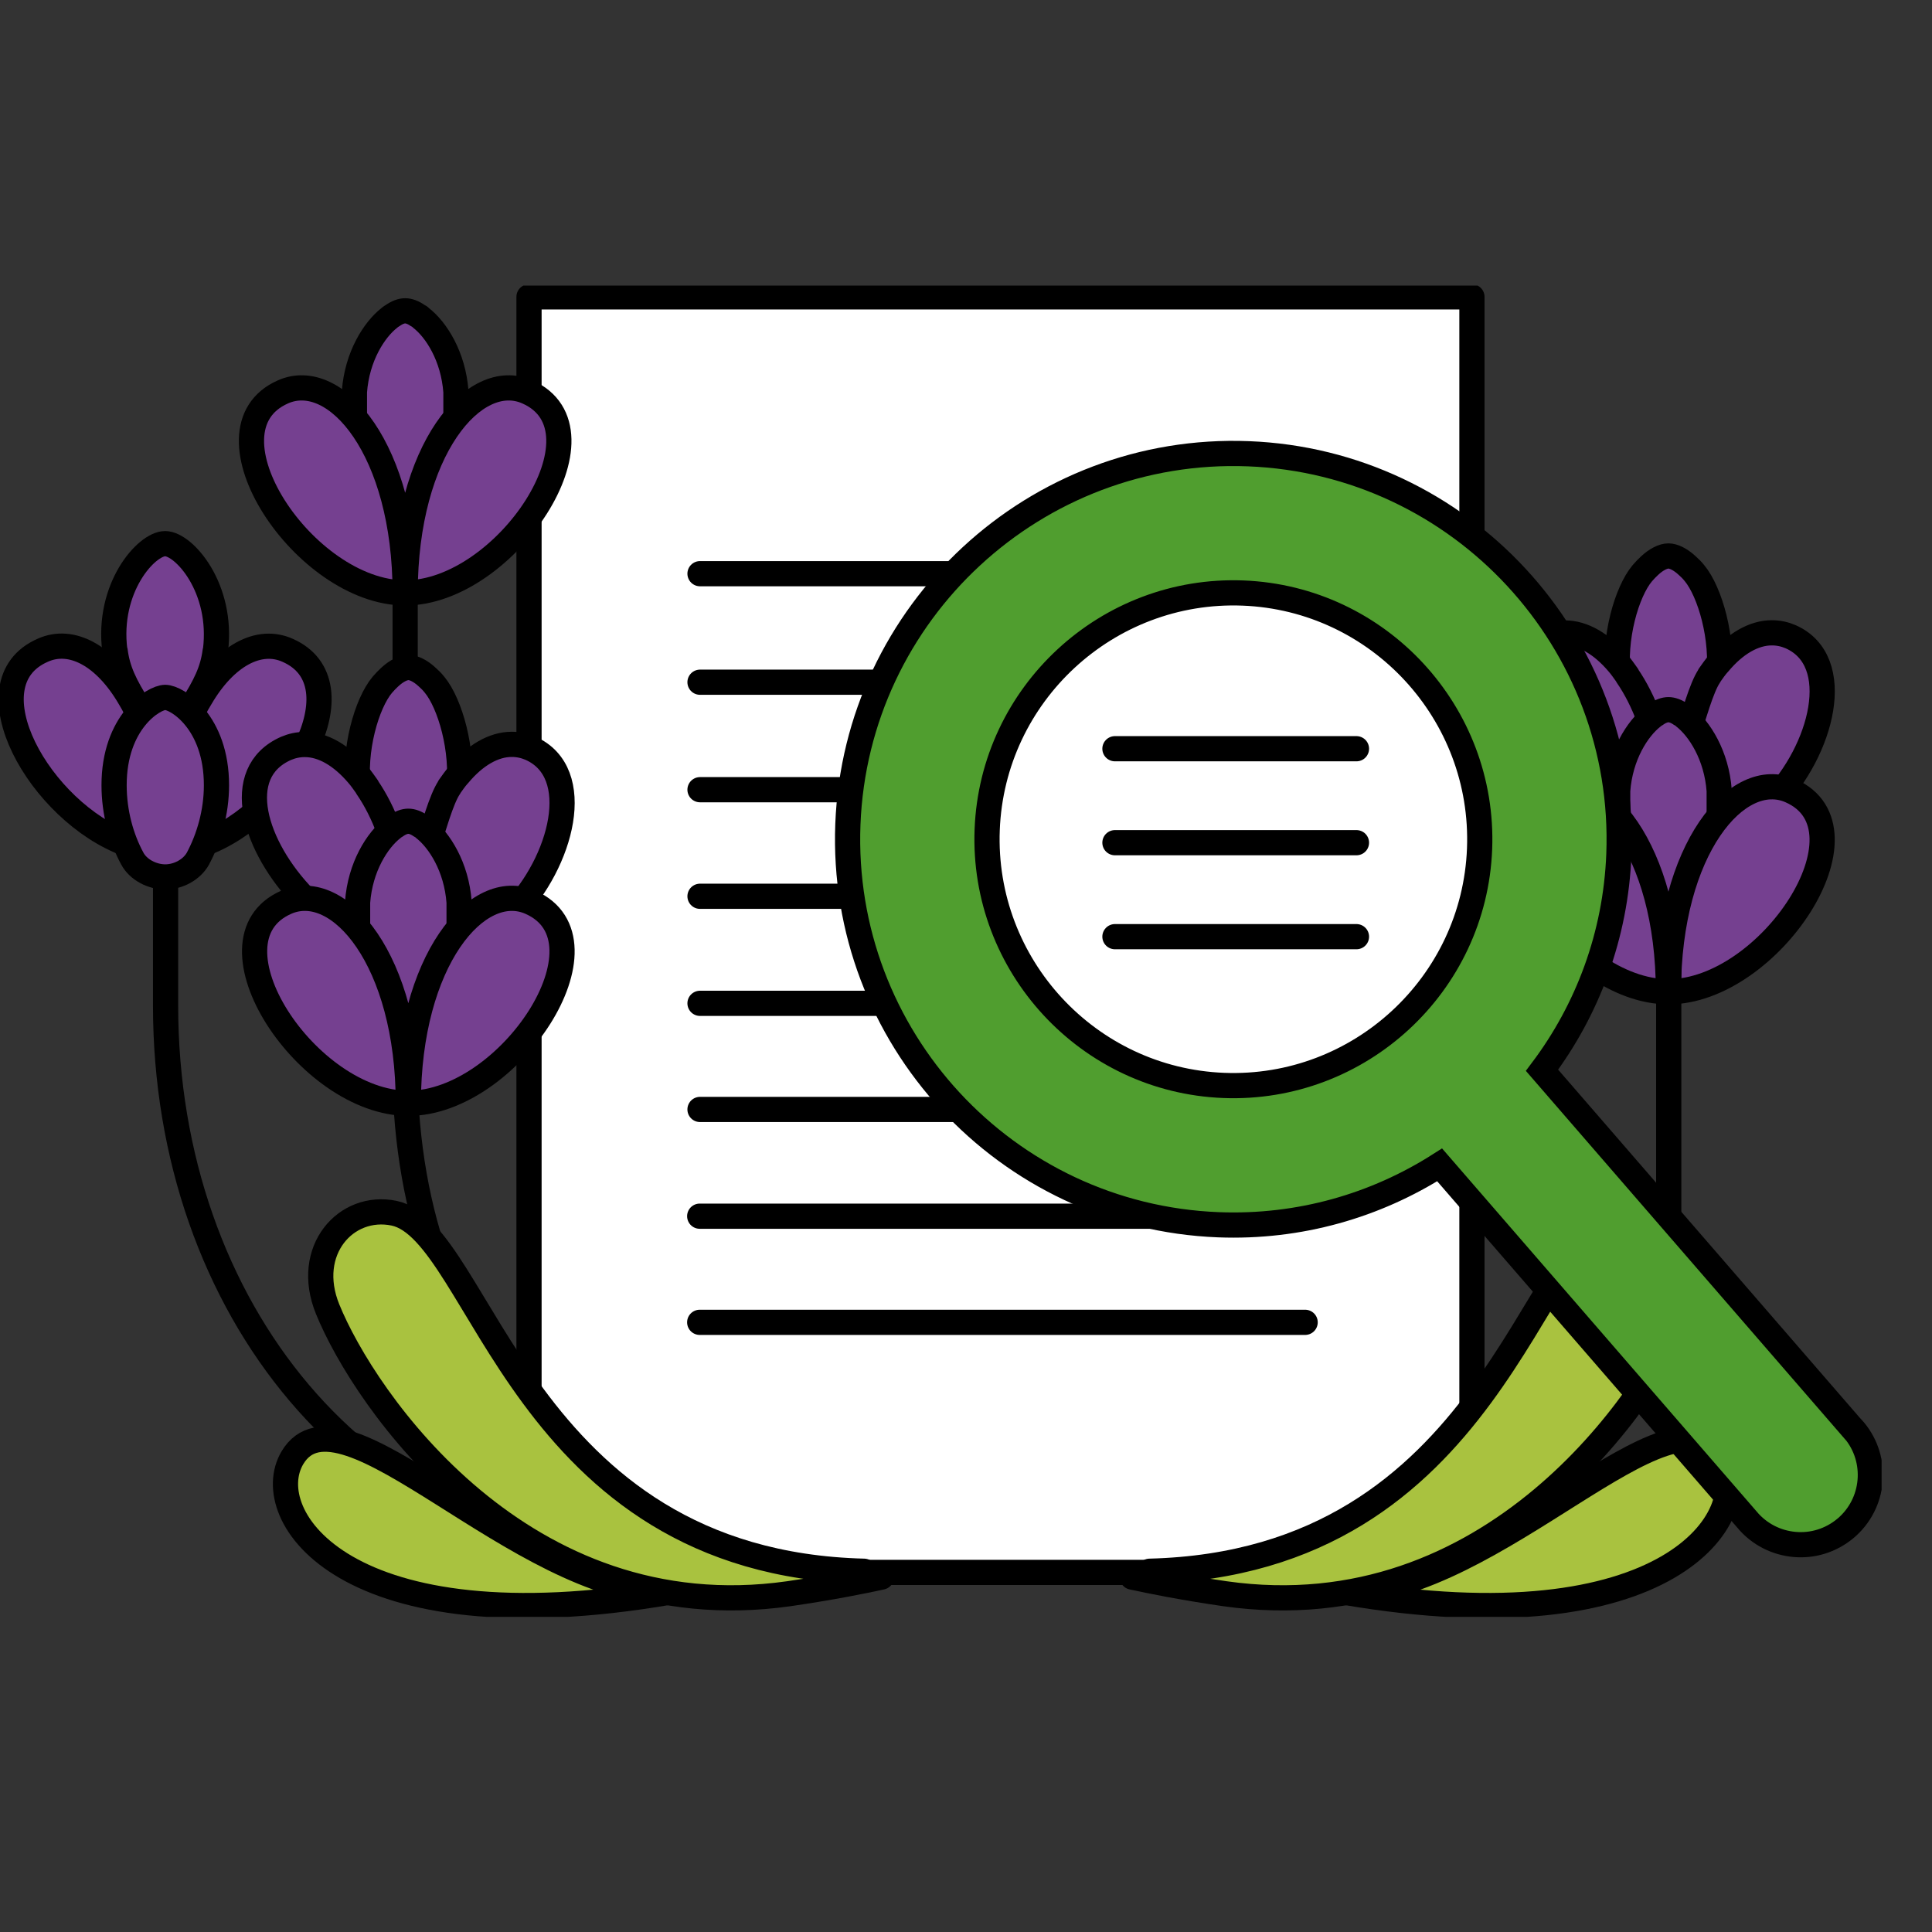 <svg width="115" height="115" fill="none" xmlns="http://www.w3.org/2000/svg"><rect width="100%" height="100%" fill="#333333" stroke="none"/><g clip-path="url(#clip0_2909_1520)"><path d="M102.037 43.709l.259-3.324c.304-2.35-.518-5.165-1.43-6.264-.134-.17-.286-.322-.429-.447-.411-.384-.822-.581-1.126-.581-.304 0-.715.197-1.126.581-.134.125-.286.277-.429.447-.929 1.099-1.742 3.914-1.421 6.264l.625 3.217 4.709.241" fill="#754090"/><path d="M102.037 43.709l.259-3.324c.304-2.35-.518-5.165-1.43-6.264-.134-.17-.286-.322-.429-.447-.411-.384-.822-.581-1.126-.581-.304 0-.715.197-1.126.581-.134.125-.286.277-.429.447-.929 1.099-1.742 3.914-1.421 6.264l.625 3.217 4.709.241" stroke="#000" stroke-width="1.5" stroke-linecap="round" stroke-linejoin="round"/><path d="M98.177 42.833c-.366-1.01-.822-1.894-1.313-2.609v-.018c-.188-.259-.348-.5-.536-.715-.992-1.171-2.1-1.814-3.172-1.814h-.018c-.384 0-.751.08-1.108.232-3.261 1.448-1.876 5.871 1.108 8.927l2.386 2.511 3.601-3.199-.947-3.306v-.009zM100.437 43.727c.367-1.01.822-2.788 1.314-3.503v-.018c.187-.259.339-.491.536-.706l.018-.018c.974-1.171 2.091-1.814 3.154-1.814h.018c.384 0 .751.08 1.108.232 3.262 1.448 1.877 6.764-1.108 9.82l-2.672 2.046-2.046-1.305-.313-4.736h-.009z" fill="#754090" stroke="#000" stroke-width="1.5" stroke-linecap="round" stroke-linejoin="round"/><path d="M96.291 54.61v-7.542c.152-2.109 1.179-3.708 2.091-4.414.062-.062.125-.089.179-.125.277-.197.536-.286.751-.286.214 0 .474.089.751.286.062.027.125.063.179.125.911.706 1.939 2.305 2.091 4.414v7.595" fill="#754090"/><path d="M96.291 54.61v-7.542c.152-2.109 1.179-3.708 2.091-4.414.062-.062.125-.089.179-.125.277-.197.536-.286.751-.286.214 0 .474.089.751.286.062.027.125.063.179.125.911.706 1.939 2.305 2.091 4.414v7.595" stroke="#000" stroke-width="1.5" stroke-linecap="round" stroke-linejoin="round"/><path d="M99.311 59.033c0-8.516 4.129-13.359 7.274-11.965 5.138 2.27-1.269 11.965-7.274 11.965-6.005 0-12.412-9.695-7.274-11.965 3.145-1.394 7.274 3.449 7.274 11.965z" fill="#754090"/><path d="M99.311 59.033c0-8.516 4.129-13.359 7.274-11.965 5.138 2.27-1.269 11.965-7.274 11.965zm0 0c-6.005 0-12.412-9.695-7.274-11.965 3.145-1.394 7.274 3.449 7.274 11.965z" stroke="#000" stroke-width="1.5" stroke-linecap="round" stroke-linejoin="round"/><path d="M73.237 93.758c18.22-1.188 26.074-8.042 26.092-21.464V55.781M38.084 92.471c-16.397 0-28.228-14.601-28.228-32.606V43.405" stroke="#000" stroke-width="1.5" stroke-linecap="round" stroke-linejoin="round"/><path d="M8.239 42.502v-.018c-.045-.08-.089-.152-.125-.232-.125-.259-.259-.491-.393-.715-1.465-2.52-3.467-3.601-5.174-2.833-4.504 1.966-.17 9.642 5.022 11.536" fill="#754090"/><path d="M8.239 42.502v-.018c-.045-.08-.089-.152-.125-.232-.125-.259-.259-.491-.393-.715-1.465-2.52-3.467-3.601-5.174-2.833-4.504 1.966-.17 9.642 5.022 11.536" stroke="#000" stroke-width="1.5" stroke-linecap="round" stroke-linejoin="round"/><path d="M12.09 50.241c5.183-1.894 9.517-9.57 5.022-11.536-1.707-.76-3.708.322-5.174 2.833-.152.241-.295.5-.429.777-.018.045-.063.107-.089.17v.018" fill="#754090"/><path d="M12.09 50.241c5.183-1.894 9.517-9.57 5.022-11.536-1.707-.76-3.708.322-5.174 2.833-.152.241-.295.5-.429.777-.018.045-.063.107-.089.17v.018" stroke="#000" stroke-width="1.5" stroke-linecap="round" stroke-linejoin="round"/><path d="M11.384 42.127c.84-1.331 1.269-2.198 1.421-3.351l.018-.018v-.018c.474-3.735-1.877-6.38-2.993-6.38-1.117 0-3.476 2.636-2.993 6.38l.018.018c.152 1.162.581 2.028 1.421 3.369" fill="#754090"/><path d="M11.384 42.127c.84-1.331 1.269-2.198 1.421-3.351l.018-.018v-.018c.474-3.735-1.877-6.38-2.993-6.38-1.117 0-3.476 2.636-2.993 6.38l.018.018c.152 1.162.581 2.028 1.421 3.369" stroke="#000" stroke-width="1.5" stroke-linecap="round" stroke-linejoin="round"/><path d="M9.829 41.511c.706 0 3.056 1.466 3.056 5.227 0 1.626-.456 3.154-1.099 4.361-.366.67-1.179 1.099-1.948 1.099-.768 0-1.608-.42-1.966-1.099-.652-1.206-1.081-2.734-1.081-4.361 0-3.762 2.35-5.227 3.047-5.227h-.009z" fill="#754090" stroke="#000" stroke-width="1.5" stroke-linecap="round" stroke-linejoin="round"/><path d="M87.615 93.597V17.67H31.489v75.927h56.125z" fill="#fff" stroke="#000" stroke-width="1.5" stroke-linecap="round" stroke-linejoin="round"/><path d="M41.667 59.722h36.038M41.667 53.35h36.038M41.667 47.006h36.038M41.667 34.148h21.946M41.667 40.608h24.448M41.667 66.039h36.038M41.649 72.392H77.687M41.649 78.71H77.687" stroke="#000" stroke-width="1.5" stroke-linecap="round" stroke-linejoin="round"/><path d="M39.844 94.776c-9.025-.134-19.542-12.867-22.438-8.006-2.028 3.413 3.092 11.313 22.438 8.006z" fill="#A9C23F" stroke="#000" stroke-width="1.5" stroke-linecap="round" stroke-linejoin="round"/><path d="M50.076 94.035C33.884 91.22 23.626 79.782 24.117 62.152V34.389" stroke="#000" stroke-width="1.5" stroke-linecap="round" stroke-linejoin="round"/><path d="M27.039 50.348l.259-3.324c.304-2.35-.518-5.165-1.43-6.264-.134-.17-.286-.322-.429-.447-.411-.384-.822-.581-1.126-.581-.304 0-.715.197-1.126.581-.134.125-.286.277-.429.447-.929 1.099-1.742 3.914-1.421 6.264l.625 3.217 4.709.241" fill="#754090"/><path d="M27.039 50.348l.259-3.324c.304-2.35-.518-5.165-1.43-6.264-.134-.17-.286-.322-.429-.447-.411-.384-.822-.581-1.126-.581-.304 0-.715.197-1.126.581-.134.125-.286.277-.429.447-.929 1.099-1.742 3.914-1.421 6.264l.625 3.217 4.709.241" stroke="#000" stroke-width="1.5" stroke-linecap="round" stroke-linejoin="round"/><path d="M23.17 49.472c-.366-1.01-.822-1.894-1.314-2.609v-.018c-.188-.259-.348-.5-.536-.715-.992-1.171-2.1-1.814-3.172-1.814h-.018c-.384 0-.751.08-1.108.232-3.261 1.448-1.877 5.871 1.108 8.927l2.386 2.511 3.601-3.199-.947-3.306v-.009zM25.431 50.366c.366-1.01.822-2.788 1.314-3.503v-.018c.188-.259.34-.491.536-.706l.018-.018c.974-1.171 2.091-1.814 3.154-1.814h.018c.384 0 .751.08 1.108.232 3.261 1.448 1.877 6.764-1.108 9.82l-2.672 2.046-2.046-1.305-.313-4.736h-.009z" fill="#754090" stroke="#000" stroke-width="1.5" stroke-linecap="round" stroke-linejoin="round"/><path d="M21.097 31.994v-8.668c.152-2.109 1.179-3.708 2.091-4.414.063-.063.125-.089.179-.125.277-.197.536-.286.751-.286.214 0 .474.089.751.286.063.027.125.062.179.125.92.706 1.939 2.305 2.091 4.414v8.721" fill="#754090"/><path d="M21.097 31.994v-8.668c.152-2.109 1.179-3.708 2.091-4.414.063-.063.125-.089.179-.125.277-.197.536-.286.751-.286.214 0 .474.089.751.286.063.027.125.062.179.125.92.706 1.939 2.305 2.091 4.414v8.721" stroke="#000" stroke-width="1.5" stroke-linecap="round" stroke-linejoin="round"/><path d="M24.117 35.291c0-8.516 4.128-13.359 7.274-11.965 5.138 2.27-1.278 11.965-7.274 11.965-5.996 0-12.412-9.695-7.274-11.965 3.145-1.394 7.274 3.449 7.274 11.965z" fill="#754090"/><path d="M24.117 35.291c0-8.516 4.128-13.359 7.274-11.965 5.138 2.27-1.278 11.965-7.274 11.965zm0 0c-5.996 0-12.412-9.695-7.274-11.965 3.145-1.394 7.274 3.449 7.274 11.965z" stroke="#000" stroke-width="1.5" stroke-linecap="round" stroke-linejoin="round"/><path d="M21.285 61.25v-7.542c.152-2.109 1.179-3.708 2.091-4.414.063-.062.125-.089.179-.125.277-.197.536-.286.751-.286.214 0 .473.089.751.286.062.027.125.063.179.125.911.706 1.939 2.305 2.091 4.414v7.595" fill="#754090"/><path d="M21.285 61.25v-7.542c.152-2.109 1.179-3.708 2.091-4.414.063-.062.125-.089.179-.125.277-.197.536-.286.751-.286.214 0 .473.089.751.286.062.027.125.063.179.125.911.706 1.939 2.305 2.091 4.414v7.595" stroke="#000" stroke-width="1.5" stroke-linecap="round" stroke-linejoin="round"/><path d="M24.305 65.673c0-8.516 4.128-13.359 7.274-11.965 5.138 2.27-1.269 11.965-7.274 11.965s-12.412-9.695-7.274-11.965c3.145-1.394 7.274 3.449 7.274 11.965z" fill="#754090"/><path d="M24.305 65.673c0-8.516 4.128-13.359 7.274-11.965 5.138 2.27-1.269 11.965-7.274 11.965zm0 0c-6.005 0-12.412-9.695-7.274-11.965 3.145-1.394 7.274 3.449 7.274 11.965z" stroke="#000" stroke-width="1.5" stroke-linecap="round" stroke-linejoin="round"/><path d="M52.47 93.874c-1.019.223-2.985.625-5.531.992-15.834 2.243-25.261-11.563-27.442-16.951-1.412-3.485 1.099-6.291 3.958-5.701 5.218 1.081 7.515 20.802 27.978 21.312" fill="#A9C23F"/><path d="M52.47 93.874c-1.019.223-2.985.625-5.531.992-15.834 2.243-25.261-11.563-27.442-16.951-1.412-3.485 1.099-6.291 3.958-5.701 5.218 1.081 7.515 20.802 27.978 21.312" stroke="#000" stroke-width="1.5" stroke-linecap="round" stroke-linejoin="round"/><path d="M80.019 94.776c9.025-.134 19.542-12.867 22.438-8.006 2.028 3.413-3.092 11.313-22.438 8.006z" fill="#A9C23F" stroke="#000" stroke-width="1.5" stroke-linecap="round" stroke-linejoin="round"/><path d="M67.393 93.874c1.019.223 2.985.625 5.531.992 15.834 2.243 25.261-11.563 27.442-16.951 1.412-3.485-1.099-6.291-3.959-5.701-5.218 1.081-7.515 20.802-27.978 21.312" fill="#A9C23F"/><path d="M67.393 93.874c1.019.223 2.985.625 5.531.992 15.834 2.243 25.261-11.563 27.442-16.951 1.412-3.485-1.099-6.291-3.959-5.701-5.218 1.081-7.515 20.802-27.978 21.312" stroke="#000" stroke-width="1.5" stroke-linecap="round" stroke-linejoin="round"/><path d="M73.559 64.44c7.945 0 14.386-6.441 14.386-14.386S81.504 35.667 73.559 35.667s-14.386 6.441-14.386 14.386 6.441 14.386 14.386 14.386z" fill="#fff"/><path d="M110.222 84.983L91.787 63.707c2.708-3.601 4.387-8.024 4.575-12.858.491-12.653-9.4-23.349-22.053-23.84-12.653-.491-23.349 9.4-23.84 22.053-.491 12.653 9.4 23.349 22.053 23.84 4.834.188 9.374-1.144 13.171-3.565l18.435 21.276c.777.84 1.823 1.287 2.886 1.331 1.063.045 2.136-.322 2.984-1.099 1.68-1.555 1.788-4.182.233-5.862h-.009zM58.761 49.383c.313-8.078 7.149-14.395 15.226-14.083 8.078.313 14.395 7.149 14.083 15.226-.313 8.078-7.149 14.395-15.226 14.083-8.078-.313-14.395-7.149-14.083-15.226z" fill="#509E2F" stroke="#000" stroke-width="1.5" stroke-miterlimit="10"/><path d="M66.365 55.754h14.377M66.365 50.16h14.377M66.365 44.567h14.377" stroke="#000" stroke-width="1.5" stroke-linecap="round" stroke-linejoin="round"/></g><defs><clipPath id="clip0_2909_1520"><rect width="112" height="79.242" fill="#fff" transform="translate(0 17)"/></clipPath></defs></svg>